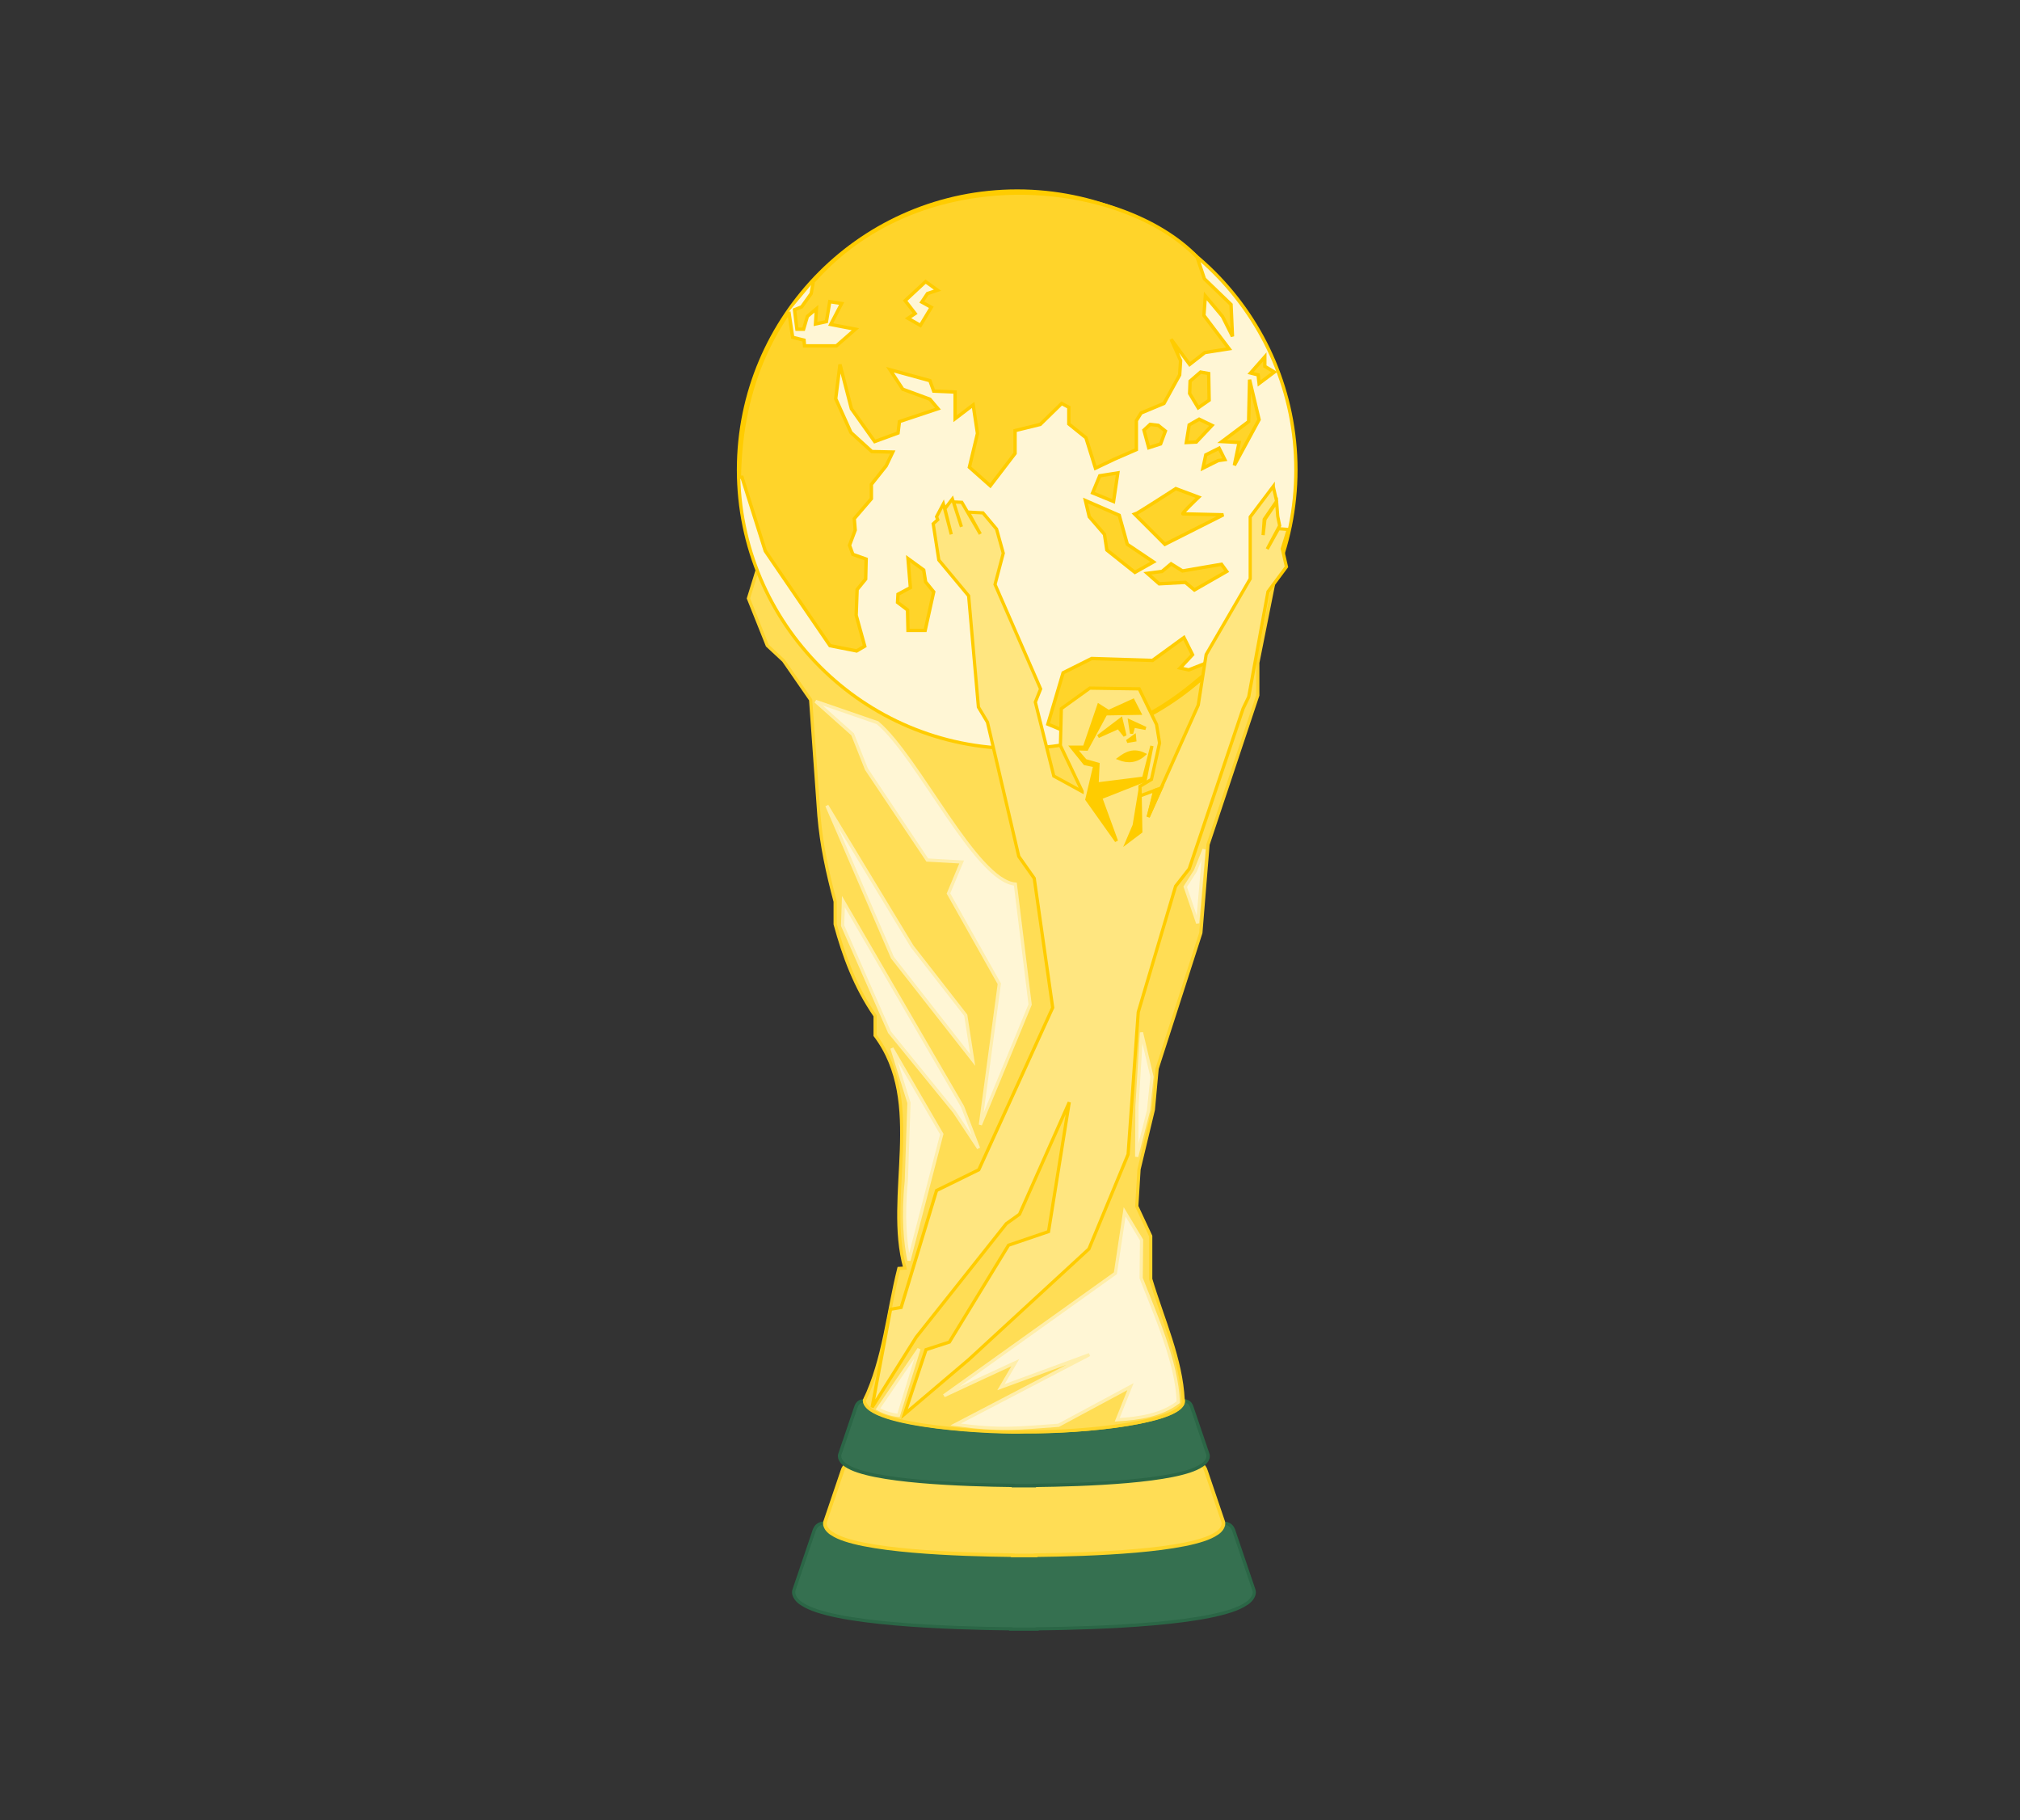 <?xml version="1.0" encoding="UTF-8"?> <svg xmlns="http://www.w3.org/2000/svg" width="111" height="100" viewBox="0 0 111 100" fill="none"><rect x="0" y="0" width="111" height="100" fill="#333333" stroke="none"/><g clip-path="url(#clip0_23_430)"><path d="M55.603 83.641L45.445 83.666C45.141 83.666 44.843 83.697 44.712 84.163L43.628 87.357C43.533 87.686 43.858 88.003 44.067 88.118C45.706 89.242 52.194 89.448 55.545 89.485V89.501C55.73 89.501 56.011 89.501 56.267 89.501C56.522 89.501 56.804 89.501 56.988 89.501V89.485C60.339 89.448 66.827 89.242 68.467 88.118C68.675 88.002 69 87.686 68.905 87.357L67.821 84.163C67.69 83.696 67.392 83.675 67.089 83.666L56.93 83.641H56.267H55.603Z" fill="#357050" stroke="#2B6646" stroke-width="0.177"></path><path d="M55.704 80.382L46.914 80.404C46.652 80.404 46.394 80.428 46.281 80.834L45.343 83.598C45.261 83.883 45.542 84.156 45.722 84.256C47.141 85.229 52.755 85.407 55.654 85.439V85.455C55.813 85.455 56.057 85.455 56.278 85.455C56.499 85.455 56.743 85.455 56.903 85.455V85.439C59.802 85.407 65.416 85.229 66.834 84.256C67.015 84.157 67.296 83.883 67.214 83.598L66.276 80.834C66.162 80.43 65.905 80.412 65.642 80.404L56.852 80.382H56.278H55.704Z" fill="#FFDD55" stroke="#FFD42A" stroke-width="0.2"></path><path d="M55.73 76.931L47.601 76.95C47.358 76.95 47.12 76.972 47.015 77.347L46.147 79.903C46.072 80.167 46.332 80.42 46.498 80.513C47.81 81.412 53.002 81.576 55.684 81.606V81.623C55.831 81.623 56.056 81.623 56.261 81.623C56.465 81.623 56.691 81.623 56.838 81.623V81.606C59.52 81.576 64.712 81.412 66.024 80.513C66.19 80.42 66.45 80.167 66.375 79.903L65.507 77.347C65.402 76.974 65.164 76.957 64.921 76.95L56.792 76.931H56.261H55.73Z" fill="#357050" stroke="#2B6646" stroke-width="0.185"></path><path d="M56.275 78.673C61.117 78.673 65.041 77.912 65.041 76.974C65.041 76.035 61.117 75.274 56.275 75.274C51.434 75.274 47.509 76.035 47.509 76.974C47.509 77.912 51.434 78.673 56.275 78.673Z" stroke="#FFCC00" stroke-width="0.149" stroke-linecap="round" stroke-linejoin="round"></path><path d="M47.498 76.939C48.594 74.655 48.782 72.111 49.393 69.688L49.725 69.668C48.611 65.701 50.873 60.59 48.088 56.886V55.809C46.992 54.221 46.366 52.517 45.892 50.774V49.531C45.484 48.005 45.138 46.451 45.001 44.808L44.545 38.448L43.054 36.293L42.163 35.464L41.127 32.875L41.603 31.342H70.131L69.116 36.417V38.199L66.381 46.403L65.987 51.251L63.584 58.709L63.377 60.967L62.59 64.24L62.466 66.271L63.232 67.908V70.269C63.897 72.481 64.911 74.672 65.014 76.919C65.222 78.11 59.599 78.698 56.333 78.665C55.071 78.75 47.577 78.436 47.498 76.939Z" fill="#FFDD55" stroke="#FFD42A" stroke-width="0.177"></path><path d="M55.896 41.125C64.354 41.125 71.21 34.268 71.21 25.81C71.21 17.352 64.354 10.495 55.896 10.495C47.438 10.495 40.581 17.352 40.581 25.81C40.581 34.268 47.438 41.125 55.896 41.125Z" fill="#FFF6D5" stroke="#FFCC00" stroke-width="0.182" stroke-linecap="round" stroke-linejoin="round"></path><path d="M66.784 36.543L67.045 36.125L65.32 36.804L64.849 36.7L65.529 35.968L65.058 35.027L63.333 36.282L59.987 36.178L58.419 36.962L57.582 39.785L59.665 40.648C63.366 39.548 65.031 38.037 66.784 36.543Z" fill="#FFD42A" stroke="#FFCC00" stroke-width="0.186"></path><path d="M69.966 26.722L68.7 28.4V31.797L66.279 35.959L65.844 38.736L63.088 44.889L63.48 43.417L62.653 43.722L62.642 43.199L63.273 42.819L63.719 40.818L63.552 39.802L62.599 37.845L59.887 37.805L58.321 38.932L58.27 40.962L59.463 43.471C59.463 43.471 59.463 43.471 59.463 43.487L57.907 42.635L56.892 38.575L57.182 37.85L54.677 32.11L55.13 30.392L54.761 29.065L54.014 28.177L53.205 28.134L53.869 29.337L52.853 27.597L52.397 27.576L52.832 28.943L52.335 27.41L51.922 27.95L52.273 29.356L51.838 27.681L51.465 28.385L51.527 28.552L51.28 28.776L51.588 30.767L53.227 32.735L53.764 38.848L54.26 39.675L55.982 47.049L56.831 48.252L57.846 55.358L53.785 64.266L51.465 65.405L49.518 71.829L48.938 71.93L47.923 77.318L50.345 73.464L55.297 67.228L56.022 66.709L58.756 60.557L57.617 67.663L55.42 68.41L52.168 73.732L50.885 74.149L49.703 77.691L53.245 74.685L59.836 68.616L61.99 63.417L62.548 55.605L64.6 48.687L65.347 47.733L68.309 38.927L68.617 38.285L69.676 32.506L70.691 31.14L70.463 30.146L70.793 29.087L70.256 29.047L69.632 30.164L70.318 28.881L70.212 28.362L70.151 27.575L69.509 28.529L69.408 29.399L69.469 28.529L70.151 27.536L69.966 26.727L69.966 26.722Z" fill="#FFE680" stroke="#FFCC00" stroke-width="0.177"></path><path d="M63.451 43.423L63.813 43.288L63.104 44.863L63.451 43.423ZM61.351 46.21L59.725 43.921L60.16 42.067L59.611 41.951L58.886 41.05H59.59L60.377 38.751L60.916 39.093L62.263 38.481L62.625 39.186L60.761 39.218L59.714 41.155L59.083 41.136L59.642 41.788L60.336 41.985L60.284 43.072L62.843 42.751L63.298 40.98L62.926 42.865L60.481 43.829L61.351 46.21ZM62.646 43.393L62.687 45.692L61.931 46.262L62.325 45.34L62.646 43.393ZM61.496 41.673C61.883 41.381 62.296 41.164 62.874 41.445C62.444 41.832 61.981 41.866 61.496 41.673ZM62.335 40.44L62.356 40.658L61.931 40.731L62.335 40.44ZM62.076 39.612L62.18 40.296L62.294 39.892L62.957 40.017L62.076 39.612ZM60.346 40.461L61.6 39.508L61.817 40.42L61.455 39.964L60.346 40.461Z" fill="#FFCC00" stroke="#FFCC00" stroke-width="0.177"></path><path d="M48.245 77.402C48.589 77.595 48.964 77.718 49.374 77.762L50.498 74.107L48.245 77.402Z" fill="#FFF6D5" stroke="#FFEEAA" stroke-width="0.177"></path><path d="M62.724 56.722L63.303 59.161L63.11 61.022L62.461 63.549L62.478 60.776L62.724 56.722Z" fill="#FFF6D5" stroke="#FFEEAA" stroke-width="0.177"></path><path d="M65.128 48.717L65.812 50.718L66.163 46.663L65.69 47.839L65.128 48.717Z" fill="#FFF6D5" stroke="#FFEEAA" stroke-width="0.177"></path><path d="M51.874 76.678C52.05 76.59 55.793 74.862 55.793 74.862L55.002 76.21L59.865 74.422L52.511 78.26C54.964 78.598 55.891 78.47 58.168 78.304L62.121 76.18L61.39 78.003C62.633 77.928 63.829 77.737 64.743 77.037C64.704 74.883 63.398 72.015 62.707 70.217L62.729 68.123L61.799 66.577L61.291 69.951L51.874 76.678Z" fill="#FFF6D5" stroke="#FFEEAA" stroke-width="0.177"></path><path d="M53.873 61.794L54.912 54.048L52.118 49.086L52.843 47.357L50.955 47.25L47.612 42.257L46.852 40.344L44.82 38.532L48.219 39.704C50.465 41.59 53.612 48.38 55.794 48.573L56.606 55.187L53.873 61.794Z" fill="#FFF6D5" stroke="#FFEEAA" stroke-width="0.177"></path><path d="M49.011 57.589L49.948 60.592L49.802 64.899C49.602 66.885 49.752 68.32 49.948 69.25L51.752 62.306L49.011 57.589Z" fill="#FFF6D5" stroke="#FFEEAA" stroke-width="0.177"></path><path d="M46.345 49.532L52.893 60.797L53.772 63.083L52.439 61.076L48.879 56.71L46.301 50.851L46.345 49.532Z" fill="#FFF6D5" stroke="#FFEEAA" stroke-width="0.177"></path><path d="M53.45 58.236L49.04 52.611L45.437 44.261L50.124 51.996L53.069 55.775L53.45 58.236Z" fill="#FFF6D5" stroke="#FFEEAA" stroke-width="0.177"></path><path d="M65.776 14.112L66.182 15.317L67.646 16.729L67.724 18.481L67.175 17.383L66.234 16.259L66.156 17.33L67.541 19.16L66.208 19.369L65.371 20.023L64.352 18.637L64.875 19.814L64.823 20.598L63.96 22.166L62.705 22.689L62.444 23.108V24.702L61.241 25.225L60.196 25.722L59.673 24.049L58.732 23.291V22.376L58.34 22.166L57.163 23.317L55.778 23.656V24.911L54.418 26.689L53.268 25.669L53.713 23.813L53.477 22.245L52.484 23.003V21.539L51.308 21.488L51.099 20.913L48.903 20.311L49.608 21.383L51.099 21.932L51.543 22.455L49.425 23.161L49.347 23.788L48.066 24.259L46.785 22.455L46.158 20.024L45.922 21.906L46.759 23.762L47.909 24.808L49.059 24.835L48.694 25.593L47.883 26.613V27.397L46.942 28.495L46.994 29.122L46.681 29.959L46.864 30.455L47.596 30.717L47.569 31.814L47.099 32.39L47.047 33.801L47.517 35.5L47.073 35.762L45.609 35.474L42.054 30.272L40.773 26.22H40.628C40.714 20.883 42.732 17.482 45.131 14.997C51.216 8.696 61.67 9.891 65.776 14.117L65.776 14.112Z" fill="#FFD42A" stroke="#FFCC00" stroke-width="0.186"></path><path d="M51.516 15.943L50.862 15.473L49.738 16.518L50.287 17.224L49.895 17.486L50.575 17.878L51.176 16.884L50.653 16.597L50.967 16.126L51.516 15.943Z" fill="#FFF6D5" stroke="#FFCC00" stroke-width="0.186"></path><path d="M44.68 15.525L44.575 16.127L44.053 16.859L43.66 17.016L43.791 18.087H44.157L44.366 17.381L44.863 16.963L44.811 17.8L45.412 17.669L45.595 16.571L46.248 16.675L45.647 17.825L47.006 18.086L45.961 19.001H44.209L44.183 18.688L43.556 18.532L43.347 17.121" fill="#FFF6D5"></path><path d="M44.68 15.525L44.575 16.127L44.053 16.859L43.66 17.016L43.791 18.087H44.157L44.366 17.381L44.863 16.963L44.811 17.8L45.412 17.669L45.595 16.571L46.248 16.675L45.647 17.825L47.006 18.086L45.961 19.001H44.209L44.183 18.688L43.556 18.532L43.347 17.121" stroke="#FFCC00" stroke-width="0.186"></path><path d="M49.895 30.688L50.758 31.315L50.863 31.969L51.307 32.517L50.837 34.635H49.895L49.869 33.511L49.32 33.093L49.346 32.648L50.026 32.282L49.895 30.688Z" fill="#FFD42A" stroke="#FFCC00" stroke-width="0.186"></path><path d="M66.417 20.521L66.443 21.985L65.842 22.403L65.371 21.619L65.397 20.939L65.972 20.442L66.417 20.521Z" fill="#FFD42A" stroke="#FFCC00" stroke-width="0.186"></path><path d="M65.345 23.344L65.894 23.03L66.6 23.37L65.737 24.285L65.189 24.312L65.345 23.344Z" fill="#FFD42A" stroke="#FFCC00" stroke-width="0.186"></path><path d="M64.038 23.682L63.776 24.388L63.123 24.597L62.861 23.63L63.201 23.316L63.646 23.368L64.038 23.682Z" fill="#FFD42A" stroke="#FFCC00" stroke-width="0.186"></path><path d="M61.425 25.982L61.189 27.551L60.039 27.08L60.431 26.139L61.425 25.982Z" fill="#FFD42A" stroke="#FFCC00" stroke-width="0.186"></path><path d="M62.363 28.256C62.468 28.229 64.611 26.845 64.611 26.845L65.866 27.315C65.866 27.315 64.899 28.23 65.004 28.23C65.108 28.23 67.225 28.283 67.225 28.283L64.01 29.904L62.363 28.256Z" fill="#FFD42A" stroke="#FFCC00" stroke-width="0.186"></path><path d="M61.502 28.309L59.645 27.499L59.855 28.388L60.691 29.355L60.822 30.218L62.364 31.446L63.384 30.871L61.946 29.904L61.502 28.309Z" fill="#FFD42A" stroke="#FFCC00" stroke-width="0.186"></path><path d="M64.351 30.976L63.854 31.394L63.044 31.498L63.697 32.073L65.135 31.995L65.632 32.413L67.409 31.394L67.122 31.001L64.978 31.367L64.351 30.976Z" fill="#FFD42A" stroke="#FFCC00" stroke-width="0.186"></path><path d="M68.665 20.859L68.612 23.16L67.148 24.258L68.09 24.309L67.828 25.564L69.187 23.054L68.665 20.859Z" fill="#FFD42A" stroke="#FFCC00" stroke-width="0.186"></path><path d="M69.502 19.604L68.718 20.492L69.136 20.596L69.188 21.067L70.025 20.44L69.502 20.126V19.604Z" fill="#FFD42A" stroke="#FFCC00" stroke-width="0.186"></path><path d="M66.991 24.624L66.259 24.99L66.103 25.722L66.939 25.304L67.305 25.251L66.991 24.624Z" fill="#FFD42A" stroke="#FFCC00" stroke-width="0.186"></path></g><defs><clipPath id="clip0_23_430"><rect width="31.625" height="80" fill="white" transform="translate(40.084 10)"></rect></clipPath></defs></svg> 